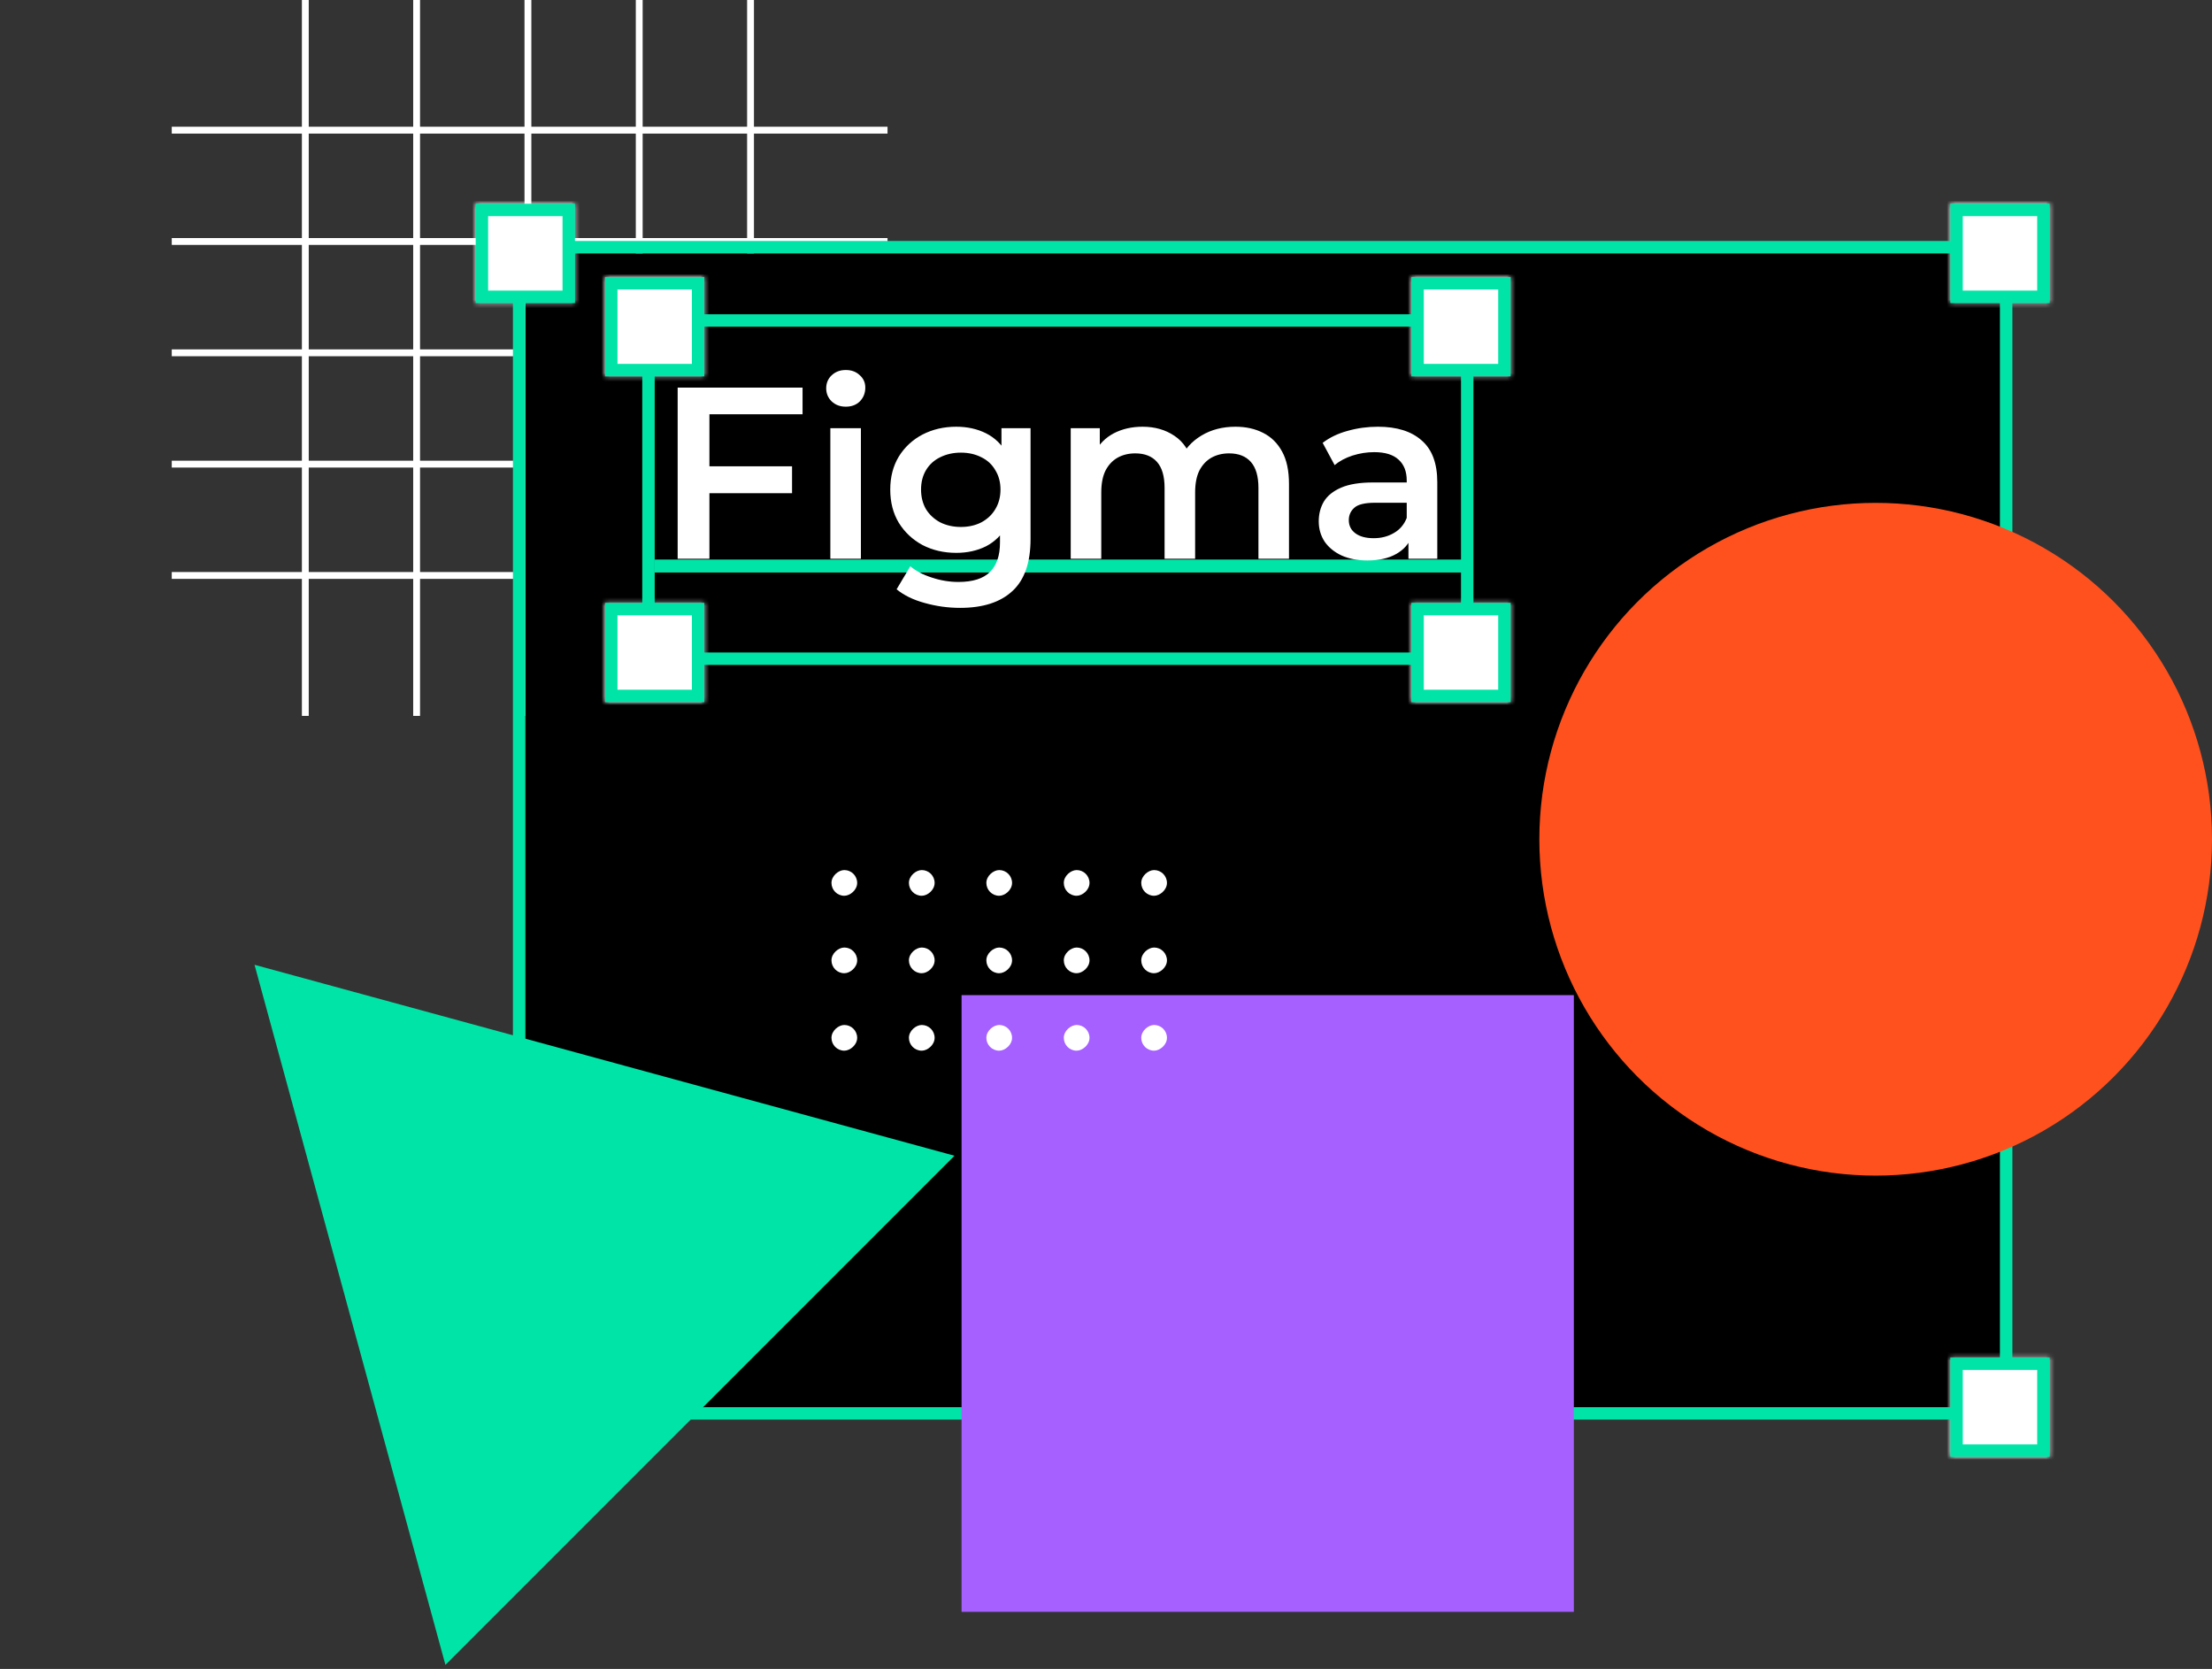 <?xml version="1.0" encoding="UTF-8"?> <svg xmlns="http://www.w3.org/2000/svg" width="513" height="387" viewBox="0 0 513 387" fill="none"><rect x="0" y="0" width="513" height="387" fill="#333333" stroke="none"/><path d="M70.808 0V166" stroke="white" stroke-width="1.589"></path><path d="M96.621 0V166" stroke="white" stroke-width="1.589"></path><path d="M122.435 0V166" stroke="white" stroke-width="1.589"></path><path d="M148.248 0V166" stroke="white" stroke-width="1.589"></path><path d="M174.061 0V166" stroke="white" stroke-width="1.589"></path><path d="M205.832 30.182H39.832" stroke="white" stroke-width="1.589"></path><path d="M205.832 55.995H39.832" stroke="white" stroke-width="1.589"></path><path d="M205.832 81.809H39.832" stroke="white" stroke-width="1.589"></path><path d="M205.832 107.622H39.832" stroke="white" stroke-width="1.589"></path><path d="M205.832 133.435H39.832" stroke="white" stroke-width="1.589"></path><rect width="268" height="342" transform="matrix(0 1 -1 0 463.832 58.75)" fill="black"></rect><mask id="path-11-inside-1_35_74" fill="white"><path d="M110.327 70.255V47.246H133.336V70.255H110.327ZM110.327 337.805V314.797H133.336V337.805H110.327ZM452.327 70.255V47.246H475.336V70.255H452.327ZM452.327 337.805V314.797H475.336V337.805H452.327Z"></path></mask><path d="M110.327 70.255H98.823V81.759H110.327V70.255ZM110.327 47.246V35.742H98.823V47.246H110.327ZM133.336 47.246H144.84V35.742H133.336V47.246ZM133.336 70.255V81.759H144.84V70.255H133.336ZM110.327 337.805H98.823V349.31H110.327V337.805ZM110.327 314.797V303.292H98.823V314.797H110.327ZM133.336 314.797H144.84V303.292H133.336V314.797ZM133.336 337.805V349.31H144.84V337.805H133.336ZM452.327 70.255H440.823V81.759H452.327V70.255ZM452.327 47.246V35.742H440.823V47.246H452.327ZM475.336 47.246H486.84V35.742H475.336V47.246ZM475.336 70.255V81.759H486.84V70.255H475.336ZM452.327 337.805H440.823V349.31H452.327V337.805ZM452.327 314.797V303.292H440.823V314.797H452.327ZM475.336 314.797H486.84V303.292H475.336V314.797ZM475.336 337.805V349.31H486.84V337.805H475.336ZM110.327 70.255H121.832V47.246H110.327H98.823V70.255H110.327ZM110.327 47.246V58.75H133.336V47.246V35.742H110.327V47.246ZM133.336 47.246H121.832V70.255H133.336H144.84V47.246H133.336ZM133.336 70.255V58.75H110.327V70.255V81.759H133.336V70.255ZM110.327 337.805H121.832V314.797H110.327H98.823V337.805H110.327ZM110.327 314.797V326.301H133.336V314.797V303.292H110.327V314.797ZM133.336 314.797H121.832V337.805H133.336H144.84V314.797H133.336ZM133.336 337.805V326.301H110.327V337.805V349.31H133.336V337.805ZM452.327 70.255H463.832V47.246H452.327H440.823V70.255H452.327ZM452.327 47.246V58.75H475.336V47.246V35.742H452.327V47.246ZM475.336 47.246H463.832V70.255H475.336H486.84V47.246H475.336ZM475.336 70.255V58.75H452.327V70.255V81.759H475.336V70.255ZM452.327 337.805H463.832V314.797H452.327H440.823V337.805H452.327ZM452.327 314.797V326.301H475.336V314.797V303.292H452.327V314.797ZM475.336 314.797H463.832V337.805H475.336H486.84V314.797H475.336ZM475.336 337.805V326.301H452.327V337.805V349.31H475.336V337.805Z" fill="white" mask="url(#path-11-inside-1_35_74)"></path><path d="M133.336 326.3H452.327V314.797H463.832V70.255H452.327V58.75H133.336V70.255H121.832V314.797H133.336V326.3ZM113.203 50.122V67.379H130.46V50.122H113.203ZM113.203 317.673V334.929H130.46V317.673H113.203ZM455.203 50.122V67.379H472.46V50.122H455.203ZM455.203 317.673V334.929H472.46V317.673H455.203ZM110.327 337.805V314.797H118.956V70.255H110.327V47.246H133.336V55.874H452.327V47.246H475.336V70.255H466.708V314.797H475.336V337.805H452.327V329.177H133.336V337.805H110.327Z" fill="#00E5A7"></path><mask id="path-14-inside-2_35_74" fill="white"><path d="M140.327 87.255V64.246H163.336V87.255H140.327ZM140.327 162.805V139.797H163.336V162.805H140.327ZM327.327 87.255V64.246H350.336V87.255H327.327ZM327.327 162.805V139.797H350.336V162.805H327.327Z"></path></mask><path d="M140.327 87.255H128.823V98.759H140.327V87.255ZM140.327 64.246V52.742H128.823V64.246H140.327ZM163.336 64.246H174.84V52.742H163.336V64.246ZM163.336 87.255V98.759H174.84V87.255H163.336ZM140.327 162.805H128.823V174.31H140.327V162.805ZM140.327 139.797V128.292H128.823V139.797H140.327ZM163.336 139.797H174.84V128.292H163.336V139.797ZM163.336 162.805V174.31H174.84V162.805H163.336ZM327.327 87.255H315.823V98.759H327.327V87.255ZM327.327 64.246V52.742H315.823V64.246H327.327ZM350.336 64.246H361.84V52.742H350.336V64.246ZM350.336 87.255V98.759H361.84V87.255H350.336ZM327.327 162.805H315.823V174.31H327.327V162.805ZM327.327 139.797V128.292H315.823V139.797H327.327ZM350.336 139.797H361.84V128.292H350.336V139.797ZM350.336 162.805V174.31H361.84V162.805H350.336ZM140.327 87.255H151.832V64.246H140.327H128.823V87.255H140.327ZM140.327 64.246V75.75H163.336V64.246V52.742H140.327V64.246ZM163.336 64.246H151.832V87.255H163.336H174.84V64.246H163.336ZM163.336 87.255V75.75H140.327V87.255V98.759H163.336V87.255ZM140.327 162.805H151.832V139.797H140.327H128.823V162.805H140.327ZM140.327 139.797V151.301H163.336V139.797V128.292H140.327V139.797ZM163.336 139.797H151.832V162.805H163.336H174.84V139.797H163.336ZM163.336 162.805V151.301H140.327V162.805V174.31H163.336V162.805ZM327.327 87.255H338.832V64.246H327.327H315.823V87.255H327.327ZM327.327 64.246V75.75H350.336V64.246V52.742H327.327V64.246ZM350.336 64.246H338.832V87.255H350.336H361.84V64.246H350.336ZM350.336 87.255V75.75H327.327V87.255V98.759H350.336V87.255ZM327.327 162.805H338.832V139.797H327.327H315.823V162.805H327.327ZM327.327 139.797V151.301H350.336V139.797V128.292H327.327V139.797ZM350.336 139.797H338.832V162.805H350.336H361.84V139.797H350.336ZM350.336 162.805V151.301H327.327V162.805V174.31H350.336V162.805Z" fill="white" mask="url(#path-14-inside-2_35_74)"></path><path d="M163.336 151.3H327.327V139.797H338.832V87.255H327.327V75.75H163.336V87.255H151.832V139.797H163.336V151.3ZM143.203 67.122V84.379H160.46V67.122H143.203ZM143.203 142.673V159.929H160.46V142.673H143.203ZM330.203 67.122V84.379H347.46V67.122H330.203ZM330.203 142.673V159.929H347.46V142.673H330.203ZM140.327 162.805V139.797H148.956V87.255H140.327V64.246H163.336V72.874H327.327V64.246H350.336V87.255H341.708V139.797H350.336V162.805H327.327V154.177H163.336V162.805H140.327Z" fill="#00E5A7"></path><path d="M151.832 131.25H341.332" stroke="#00E5A7" stroke-width="3"></path><path d="M163.906 108.132H183.689V114.367H163.906V108.132ZM164.529 129.559H157.16V89.879H186.127V96.058H164.529V129.559ZM192.573 129.559V99.289H199.659V129.559H192.573ZM196.144 94.3C194.821 94.3 193.725 93.885 192.856 93.053C192.025 92.222 191.609 91.22 191.609 90.049C191.609 88.84 192.025 87.838 192.856 87.044C193.725 86.213 194.821 85.797 196.144 85.797C197.467 85.797 198.544 86.194 199.375 86.988C200.244 87.744 200.679 88.707 200.679 89.879C200.679 91.126 200.263 92.184 199.432 93.053C198.6 93.885 197.505 94.3 196.144 94.3ZM222.677 140.953C219.88 140.953 217.14 140.575 214.457 139.819C211.812 139.101 209.639 138.043 207.938 136.645L211.113 131.316C212.435 132.412 214.098 133.281 216.101 133.924C218.142 134.604 220.201 134.944 222.28 134.944C225.605 134.944 228.043 134.169 229.592 132.62C231.142 131.108 231.916 128.822 231.916 125.761V120.376L232.483 113.517L232.256 106.658V99.289H239.002V124.967C239.002 130.447 237.604 134.472 234.807 137.041C232.011 139.649 227.967 140.953 222.677 140.953ZM221.77 128.198C218.897 128.198 216.29 127.594 213.947 126.384C211.642 125.137 209.809 123.418 208.448 121.226C207.126 119.034 206.464 116.464 206.464 113.517C206.464 110.607 207.126 108.056 208.448 105.864C209.809 103.672 211.642 101.972 213.947 100.762C216.29 99.553 218.897 98.948 221.77 98.948C224.339 98.948 226.645 99.459 228.685 100.479C230.726 101.499 232.351 103.087 233.56 105.241C234.807 107.395 235.431 110.153 235.431 113.517C235.431 116.88 234.807 119.658 233.56 121.85C232.351 124.004 230.726 125.61 228.685 126.668C226.645 127.688 224.339 128.198 221.77 128.198ZM222.847 122.19C224.623 122.19 226.21 121.831 227.608 121.113C229.006 120.357 230.083 119.337 230.839 118.052C231.633 116.729 232.03 115.217 232.03 113.517C232.03 111.816 231.633 110.323 230.839 109.039C230.083 107.716 229.006 106.714 227.608 106.034C226.21 105.316 224.623 104.957 222.847 104.957C221.07 104.957 219.464 105.316 218.028 106.034C216.63 106.714 215.534 107.716 214.741 109.039C213.985 110.323 213.607 111.816 213.607 113.517C213.607 115.217 213.985 116.729 214.741 118.052C215.534 119.337 216.63 120.357 218.028 121.113C219.464 121.831 221.07 122.19 222.847 122.19ZM286.524 98.948C288.942 98.948 291.077 99.421 292.929 100.366C294.819 101.31 296.293 102.765 297.351 104.73C298.409 106.658 298.938 109.152 298.938 112.213V129.559H291.852V113.12C291.852 110.437 291.266 108.434 290.095 107.111C288.923 105.789 287.242 105.127 285.05 105.127C283.5 105.127 282.121 105.467 280.912 106.148C279.74 106.828 278.814 107.829 278.134 109.152C277.492 110.475 277.171 112.156 277.171 114.197V129.559H270.085V113.12C270.085 110.437 269.499 108.434 268.328 107.111C267.156 105.789 265.474 105.127 263.283 105.127C261.733 105.127 260.354 105.467 259.144 106.148C257.973 106.828 257.047 107.829 256.367 109.152C255.724 110.475 255.403 112.156 255.403 114.197V129.559H248.318V99.289H255.063V107.338L253.873 104.957C254.893 102.992 256.367 101.499 258.294 100.479C260.259 99.459 262.489 98.948 264.983 98.948C267.817 98.948 270.274 99.648 272.352 101.046C274.469 102.444 275.867 104.56 276.547 107.395L273.769 106.431C274.752 104.164 276.377 102.35 278.644 100.989C280.912 99.629 283.538 98.948 286.524 98.948ZM326.642 129.559V123.437L326.245 122.133V111.419C326.245 109.341 325.622 107.735 324.375 106.601C323.128 105.43 321.238 104.844 318.706 104.844C317.006 104.844 315.324 105.108 313.661 105.637C312.036 106.167 310.657 106.903 309.523 107.848L306.745 102.69C308.37 101.443 310.298 100.517 312.527 99.912C314.795 99.27 317.138 98.948 319.556 98.948C323.94 98.948 327.322 100.007 329.703 102.123C332.122 104.201 333.331 107.433 333.331 111.816V129.559H326.642ZM317.119 129.956C314.852 129.956 312.868 129.578 311.167 128.822C309.466 128.028 308.144 126.951 307.199 125.591C306.292 124.193 305.838 122.624 305.838 120.886C305.838 119.185 306.235 117.655 307.029 116.294C307.86 114.934 309.202 113.857 311.054 113.063C312.905 112.27 315.362 111.873 318.423 111.873H327.209V116.578H318.933C316.514 116.578 314.889 116.975 314.058 117.768C313.227 118.524 312.811 119.469 312.811 120.602C312.811 121.887 313.321 122.908 314.341 123.664C315.362 124.419 316.779 124.797 318.593 124.797C320.331 124.797 321.881 124.4 323.241 123.607C324.639 122.813 325.641 121.642 326.245 120.092L327.436 124.344C326.756 126.12 325.527 127.499 323.751 128.482C322.013 129.464 319.802 129.956 317.119 129.956Z" fill="white"></path><rect x="223" y="230.75" width="142" height="143" fill="#A660FF"></rect><circle cx="435" cy="194.605" r="78" fill="#FF511E"></circle><rect x="192.832" y="207.711" width="5.961" height="5.961" rx="2.98" transform="rotate(-90 192.832 207.711)" fill="white"></rect><rect x="210.793" y="207.711" width="5.961" height="5.961" rx="2.98" transform="rotate(-90 210.793 207.711)" fill="white"></rect><rect x="228.753" y="207.711" width="5.961" height="5.961" rx="2.98" transform="rotate(-90 228.753 207.711)" fill="white"></rect><rect x="246.714" y="207.711" width="5.961" height="5.961" rx="2.98" transform="rotate(-90 246.714 207.711)" fill="white"></rect><rect x="264.675" y="207.711" width="5.961" height="5.961" rx="2.98" transform="rotate(-90 264.675 207.711)" fill="white"></rect><rect x="192.832" y="225.672" width="5.961" height="5.961" rx="2.98" transform="rotate(-90 192.832 225.672)" fill="white"></rect><rect x="210.793" y="225.672" width="5.961" height="5.961" rx="2.98" transform="rotate(-90 210.793 225.672)" fill="white"></rect><rect x="228.753" y="225.672" width="5.961" height="5.961" rx="2.98" transform="rotate(-90 228.753 225.672)" fill="white"></rect><rect x="246.714" y="225.672" width="5.961" height="5.961" rx="2.98" transform="rotate(-90 246.714 225.672)" fill="white"></rect><rect x="264.675" y="225.672" width="5.961" height="5.961" rx="2.98" transform="rotate(-90 264.675 225.672)" fill="white"></rect><rect x="192.832" y="243.632" width="5.961" height="5.961" rx="2.98" transform="rotate(-90 192.832 243.632)" fill="white"></rect><rect x="210.793" y="243.632" width="5.961" height="5.961" rx="2.98" transform="rotate(-90 210.793 243.632)" fill="white"></rect><rect x="228.753" y="243.632" width="5.961" height="5.961" rx="2.98" transform="rotate(-90 228.753 243.632)" fill="white"></rect><rect x="246.714" y="243.632" width="5.961" height="5.961" rx="2.98" transform="rotate(-90 246.714 243.632)" fill="white"></rect><rect x="264.675" y="243.632" width="5.961" height="5.961" rx="2.98" transform="rotate(-90 264.675 243.632)" fill="white"></rect><path d="M59.03 223.72L221.363 267.992L103.303 386.053L59.03 223.72Z" fill="#00E5A7"></path></svg> 